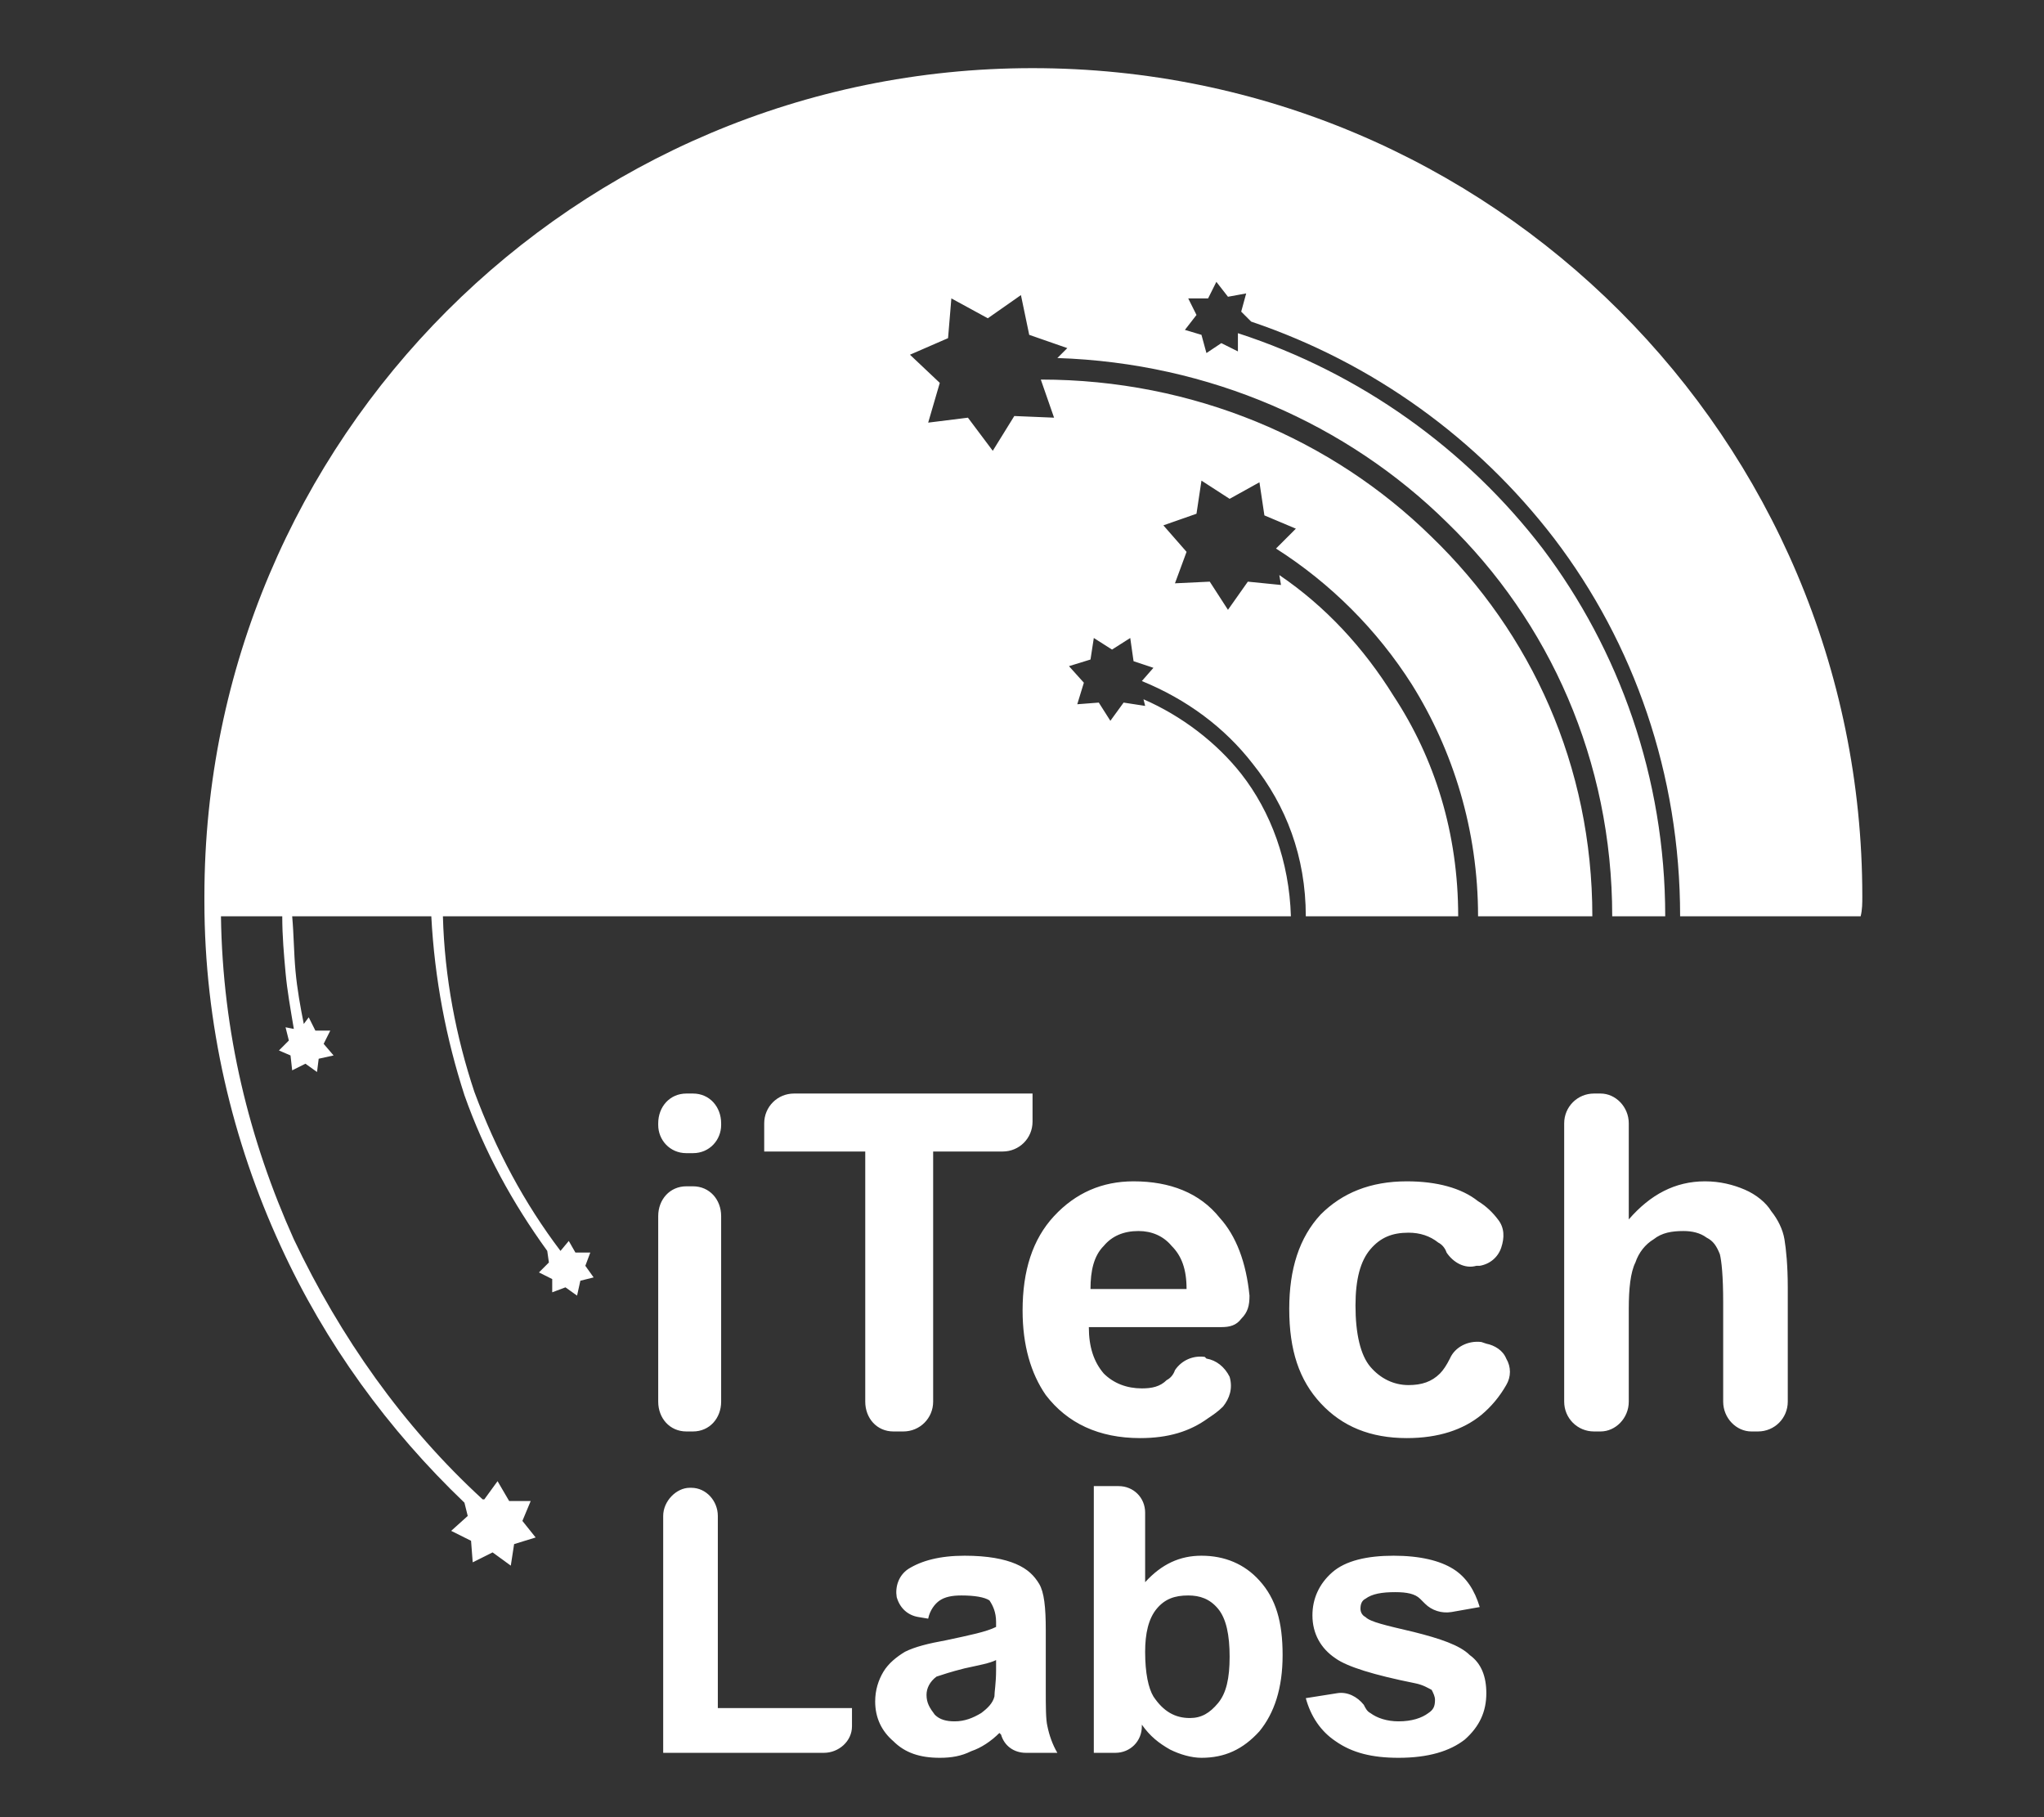 <svg width="90" height="80" viewBox="0 0 90 80" fill="none" xmlns="http://www.w3.org/2000/svg">
<rect x="0" y="0" width="90" height="80" fill="#333333" stroke="none"/>
<path d="M20.45 66.155C17.095 62.946 14.324 59.154 12.355 54.851C10.24 50.257 9 45.079 9 39.682V39.464C9 19.336 25.336 3 45.464 3C65.664 3 82 19.336 82 39.464C82 39.755 82 40.047 81.927 40.339H73.978C73.978 34.067 71.936 28.306 68.436 23.711C65.081 19.336 60.486 15.981 55.09 14.158L54.652 13.72L54.871 12.918L54.069 13.064L53.558 12.408L53.194 13.137H52.319L52.683 13.866L52.173 14.523L52.902 14.741L53.121 15.543L53.777 15.106L54.507 15.47V14.668C59.903 16.419 64.57 19.773 67.925 24.149C71.28 28.597 73.322 34.213 73.322 40.339H70.988C70.988 33.483 68.217 27.358 63.695 22.982C59.32 18.679 53.267 15.981 46.557 15.762L46.995 15.325L45.318 14.741L44.953 12.991L43.495 14.012L41.89 13.137L41.744 14.887L40.067 15.616L41.38 16.856L40.869 18.606L42.619 18.388L43.713 19.846L44.661 18.315L46.412 18.388L45.828 16.71C52.538 16.71 58.663 19.336 63.039 23.638C67.415 27.868 70.113 33.702 70.113 40.339H65.081C65.081 36.547 63.987 33.046 62.164 30.129C60.632 27.722 58.59 25.68 56.184 24.149L57.059 23.274L55.673 22.69L55.455 21.232L54.142 21.961L52.902 21.159L52.683 22.617L51.225 23.128L52.246 24.295L51.735 25.68L53.267 25.607L54.069 26.847L54.944 25.607L56.403 25.753L56.33 25.316C58.372 26.701 60.049 28.524 61.362 30.639C63.185 33.411 64.206 36.692 64.206 40.339H57.496C57.496 37.713 56.621 35.453 55.163 33.629C53.923 32.025 52.246 30.785 50.277 29.983L50.787 29.4L49.912 29.108L49.766 28.087L48.964 28.597L48.162 28.087L48.016 29.035L47.068 29.327L47.724 30.056L47.433 31.004L48.381 30.931L48.891 31.733L49.474 30.931L50.423 31.077L50.35 30.785C52.027 31.515 53.558 32.681 54.652 34.067C55.965 35.744 56.767 37.932 56.84 40.339H19.502C19.574 43.037 20.085 45.662 20.887 48.069C21.835 50.621 23.075 52.955 24.679 55.07L25.044 54.632L25.336 55.143H25.992L25.773 55.726L26.138 56.237L25.554 56.383L25.409 57.039L24.898 56.674L24.315 56.893V56.31L23.731 56.018L24.169 55.58L24.096 55.07C22.564 52.955 21.325 50.694 20.45 48.215C19.647 45.735 19.137 43.11 18.991 40.339H12.865C12.938 41.141 12.938 41.943 13.011 42.745C13.084 43.547 13.23 44.35 13.376 45.079L13.594 44.787L13.886 45.371H14.543L14.251 45.954L14.688 46.465L14.032 46.61L13.959 47.194L13.449 46.829L12.865 47.121L12.792 46.465L12.282 46.246L12.719 45.808L12.573 45.225L12.938 45.298C12.792 44.423 12.646 43.62 12.573 42.818C12.501 42.016 12.428 41.214 12.428 40.339H9.729C9.802 45.444 10.969 50.184 12.938 54.559C14.98 58.862 17.751 62.8 21.252 66.009H21.325L21.908 65.207L22.419 66.082H23.367L23.002 66.957L23.585 67.686L22.637 67.978L22.491 68.926L21.689 68.343L20.814 68.78L20.741 67.832L19.866 67.395L20.595 66.738L20.45 66.155Z" fill="white"/>
<path d="M28.982 49.528V49.455C28.982 48.725 29.492 48.142 30.222 48.142H30.513C31.243 48.142 31.753 48.725 31.753 49.455V49.528C31.753 50.184 31.243 50.767 30.513 50.767H30.222C29.492 50.767 28.982 50.184 28.982 49.528ZM28.982 61.706V53.538C28.982 52.809 29.492 52.226 30.222 52.226H30.513C31.243 52.226 31.753 52.809 31.753 53.538V61.706C31.753 62.436 31.243 63.019 30.513 63.019H30.222C29.492 63.019 28.982 62.436 28.982 61.706ZM38.098 61.706V50.694H33.649V49.455C33.649 48.725 34.233 48.142 34.962 48.142H45.464V49.382C45.464 50.111 44.88 50.694 44.151 50.694H41.088V61.706C41.088 62.436 40.504 63.019 39.775 63.019H39.338C38.608 63.019 38.098 62.436 38.098 61.706ZM53.048 59.737L53.121 59.81C53.558 59.883 53.923 60.175 54.142 60.612C54.288 61.123 54.142 61.56 53.85 61.925C53.631 62.144 53.413 62.29 53.194 62.436C52.392 63.019 51.444 63.311 50.204 63.311C48.38 63.311 46.995 62.654 46.047 61.415C45.391 60.467 45.026 59.227 45.026 57.695C45.026 55.945 45.464 54.559 46.411 53.538C47.36 52.517 48.526 52.007 49.912 52.007C51.516 52.007 52.829 52.517 53.704 53.611C54.434 54.414 54.871 55.58 55.017 57.039C55.017 57.477 54.944 57.768 54.652 58.06C54.434 58.352 54.142 58.425 53.777 58.425H47.943C47.943 59.3 48.162 59.956 48.599 60.467C49.037 60.904 49.62 61.123 50.277 61.123C50.714 61.123 51.079 61.05 51.37 60.758C51.516 60.685 51.662 60.539 51.735 60.321C52.027 59.883 52.537 59.664 53.048 59.737ZM52.246 56.747C52.246 55.872 52.027 55.289 51.589 54.851C51.225 54.414 50.714 54.195 50.131 54.195C49.474 54.195 48.964 54.414 48.599 54.851C48.162 55.289 48.016 55.945 48.016 56.747H52.246ZM65.154 55.726H65.008C64.497 55.872 63.987 55.58 63.695 55.143C63.622 54.924 63.476 54.778 63.331 54.705C62.966 54.414 62.528 54.268 62.018 54.268C61.289 54.268 60.778 54.486 60.341 54.997C59.903 55.508 59.684 56.31 59.684 57.477C59.684 58.716 59.903 59.664 60.341 60.175C60.778 60.685 61.362 60.977 62.018 60.977C62.601 60.977 63.039 60.831 63.404 60.467C63.549 60.321 63.695 60.102 63.841 59.81C64.06 59.3 64.643 59.008 65.227 59.081L65.445 59.154C65.81 59.227 66.175 59.446 66.321 59.81C66.539 60.175 66.539 60.612 66.321 60.977C66.029 61.487 65.664 61.925 65.227 62.29C64.424 62.946 63.331 63.311 61.945 63.311C60.341 63.311 59.101 62.8 58.153 61.779C57.205 60.758 56.767 59.446 56.767 57.622C56.767 55.872 57.205 54.486 58.153 53.465C59.101 52.517 60.341 52.007 61.945 52.007C63.258 52.007 64.352 52.299 65.081 52.882C65.445 53.101 65.737 53.393 65.956 53.684C66.248 54.049 66.248 54.486 66.102 54.924C65.956 55.362 65.591 55.653 65.154 55.726ZM71.717 49.455V53.684C72.665 52.59 73.759 52.007 75.072 52.007C75.728 52.007 76.312 52.153 76.822 52.372C77.333 52.59 77.77 52.955 77.989 53.32C78.281 53.684 78.499 54.122 78.572 54.559C78.645 54.997 78.718 55.726 78.718 56.674V61.706C78.718 62.436 78.135 63.019 77.406 63.019H77.114C76.457 63.019 75.874 62.436 75.874 61.706V57.331C75.874 56.164 75.801 55.508 75.728 55.216C75.582 54.851 75.436 54.632 75.145 54.486C74.853 54.268 74.488 54.195 74.124 54.195C73.613 54.195 73.176 54.268 72.811 54.559C72.447 54.778 72.155 55.143 72.009 55.58C71.79 56.018 71.717 56.747 71.717 57.622V61.706C71.717 62.436 71.134 63.019 70.477 63.019H70.186C69.457 63.019 68.873 62.436 68.873 61.706V49.455C68.873 48.725 69.457 48.142 70.186 48.142H70.477C71.134 48.142 71.717 48.725 71.717 49.455Z" fill="white"/>
<path d="M29.201 77.167V66.738C29.201 66.082 29.784 65.499 30.367 65.499H30.44C31.097 65.499 31.607 66.082 31.607 66.738V75.198H37.514V76C37.514 76.656 36.931 77.167 36.275 77.167H29.201ZM40.869 71.26L40.431 71.187C39.994 71.114 39.629 70.822 39.483 70.312C39.41 69.874 39.556 69.364 39.994 69.072C40.577 68.707 41.38 68.489 42.473 68.489C43.494 68.489 44.224 68.634 44.734 68.853C45.245 69.072 45.536 69.364 45.755 69.728C45.974 70.093 46.047 70.749 46.047 71.77V74.396C46.047 75.125 46.047 75.708 46.12 76C46.193 76.365 46.339 76.802 46.557 77.167H45.172C44.661 77.167 44.224 76.875 44.078 76.365C44.005 76.292 44.005 76.292 44.005 76.292C43.64 76.656 43.203 76.948 42.765 77.094C42.328 77.313 41.89 77.386 41.38 77.386C40.504 77.386 39.848 77.167 39.337 76.656C38.827 76.219 38.535 75.635 38.535 74.906C38.535 74.396 38.681 73.958 38.9 73.593C39.119 73.229 39.483 72.937 39.848 72.718C40.286 72.499 40.869 72.354 41.671 72.208C42.692 71.989 43.422 71.843 43.859 71.624V71.406C43.859 70.968 43.713 70.676 43.567 70.457C43.349 70.312 42.911 70.239 42.328 70.239C41.89 70.239 41.598 70.312 41.38 70.457C41.161 70.603 40.942 70.895 40.869 71.26ZM43.859 73.083C43.567 73.229 43.13 73.302 42.473 73.448C41.89 73.593 41.452 73.739 41.234 73.812C40.942 74.031 40.796 74.323 40.796 74.614C40.796 74.979 40.942 75.198 41.161 75.49C41.38 75.708 41.671 75.781 42.036 75.781C42.473 75.781 42.838 75.635 43.203 75.416C43.494 75.198 43.713 74.979 43.786 74.687C43.786 74.469 43.859 74.104 43.859 73.52V73.083ZM48.162 77.167V65.425H49.256C49.912 65.425 50.422 65.936 50.422 66.592V69.655C51.152 68.853 51.954 68.489 52.902 68.489C53.923 68.489 54.798 68.853 55.454 69.582C56.184 70.385 56.475 71.406 56.475 72.864C56.475 74.323 56.111 75.416 55.454 76.219C54.725 77.021 53.923 77.386 52.902 77.386C52.464 77.386 51.954 77.24 51.516 77.021C51.006 76.729 50.641 76.438 50.277 75.927V76C50.277 76.656 49.766 77.167 49.11 77.167H48.162ZM50.422 72.718C50.422 73.666 50.568 74.323 50.787 74.687C51.225 75.344 51.735 75.635 52.392 75.635C52.902 75.635 53.267 75.416 53.631 74.979C53.996 74.541 54.142 73.885 54.142 72.937C54.142 71.989 53.996 71.26 53.631 70.822C53.267 70.385 52.829 70.239 52.319 70.239C51.735 70.239 51.298 70.385 50.933 70.822C50.568 71.26 50.422 71.916 50.422 72.718ZM57.496 74.76L58.882 74.541C59.32 74.469 59.757 74.687 60.049 75.052C60.122 75.198 60.195 75.344 60.34 75.416C60.632 75.635 61.07 75.781 61.58 75.781C62.164 75.781 62.601 75.635 62.893 75.416C63.112 75.271 63.185 75.125 63.185 74.833C63.185 74.687 63.112 74.541 63.039 74.396C62.893 74.323 62.674 74.177 62.31 74.104C60.486 73.739 59.32 73.375 58.809 73.01C58.153 72.572 57.788 71.916 57.788 71.114C57.788 70.385 58.08 69.728 58.663 69.218C59.247 68.707 60.195 68.489 61.361 68.489C62.528 68.489 63.404 68.707 63.987 69.072C64.57 69.436 64.935 70.02 65.154 70.749L63.914 70.968C63.476 71.041 63.039 70.895 62.747 70.603C62.674 70.53 62.601 70.457 62.528 70.385C62.31 70.166 61.945 70.093 61.434 70.093C60.851 70.093 60.413 70.166 60.122 70.385C59.976 70.457 59.903 70.603 59.903 70.822C59.903 70.968 59.976 71.114 60.122 71.187C60.34 71.406 60.997 71.551 62.237 71.843C63.404 72.135 64.279 72.427 64.716 72.864C65.227 73.229 65.445 73.812 65.445 74.541C65.445 75.344 65.154 76 64.497 76.583C63.841 77.094 62.893 77.386 61.58 77.386C60.413 77.386 59.538 77.167 58.809 76.656C58.153 76.219 57.715 75.562 57.496 74.76Z" fill="white"/>
</svg>
